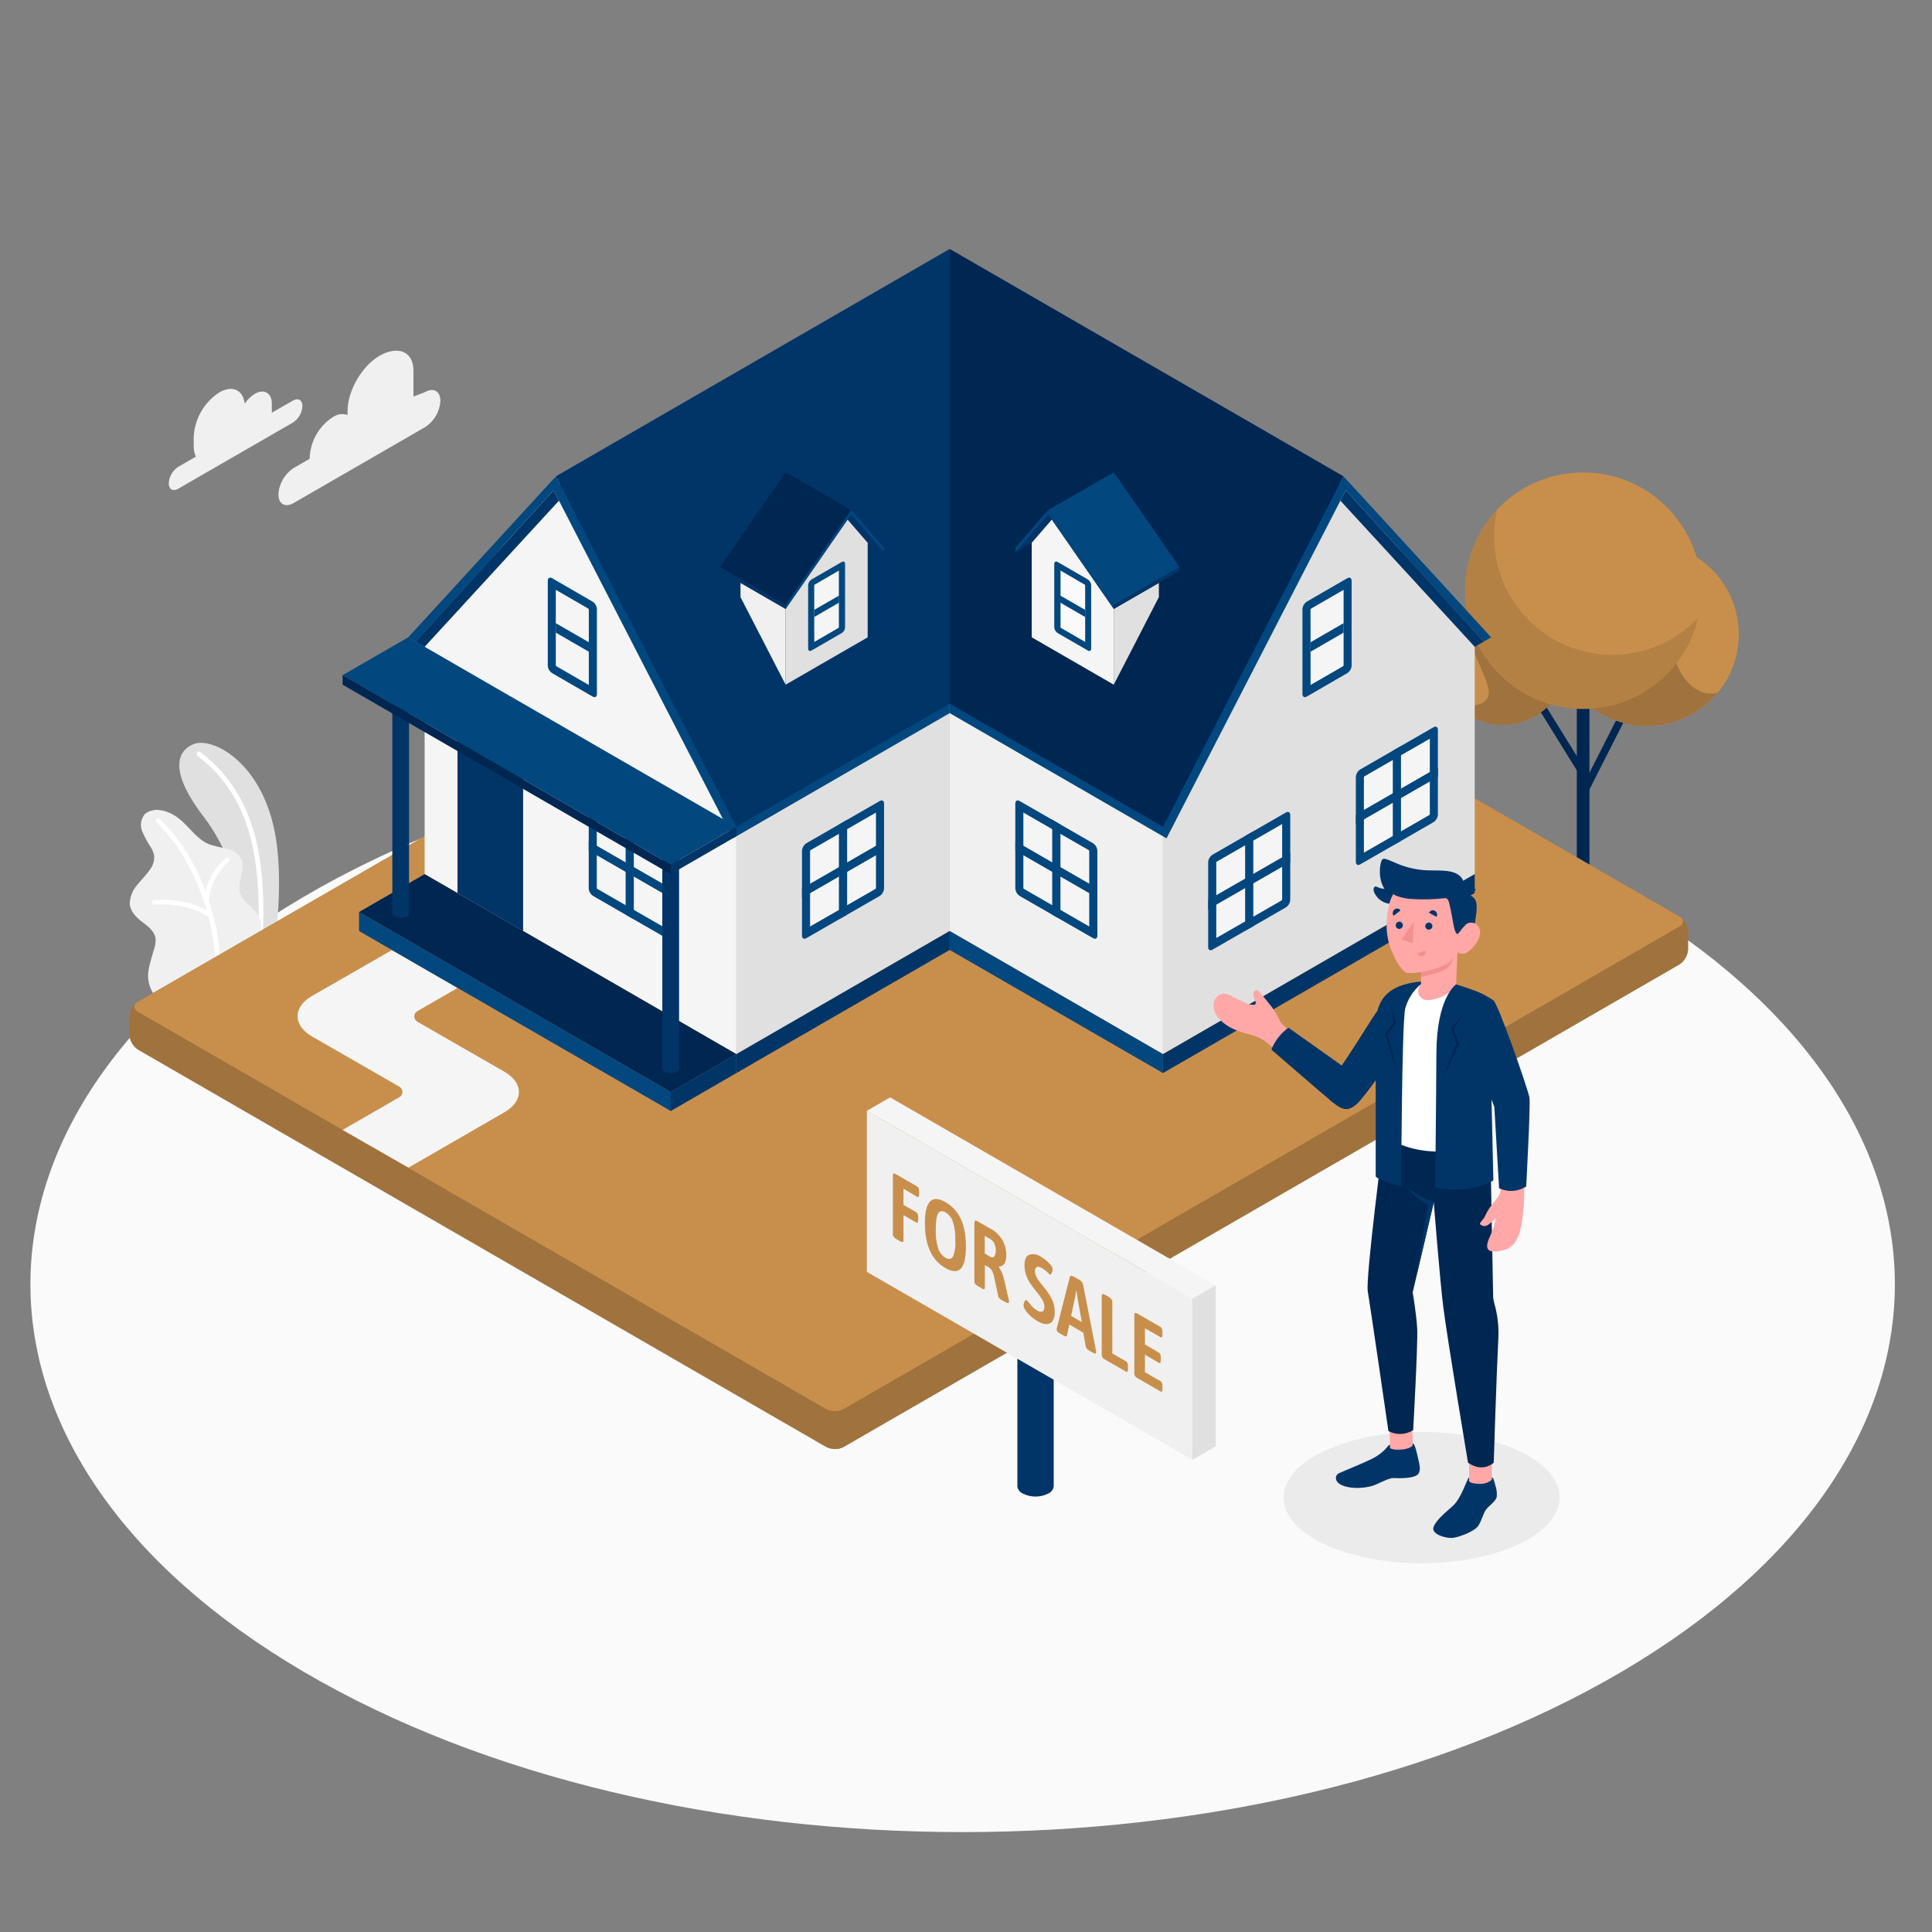 <?xml version="1.0" encoding="UTF-8"?><svg id="Layer_1" xmlns="http://www.w3.org/2000/svg" viewBox="0 0 800 800"><rect x="0" y="0" width="800" height="800" fill="#808080" stroke="none"/><defs><style>.cls-1{fill:#03477f;}.cls-2{fill:#002652;}.cls-3{fill:#013568;}.cls-4{fill:#ebebeb;}.cls-5{fill:#f28f8f;}.cls-6{fill:#f0f0f0;}.cls-7{fill:#f5f5f5;}.cls-8{fill:#fff;}.cls-9{fill:#ffa8a7;}.cls-10{fill:#fafafa;}.cls-11{fill:#c88f4c;}.cls-12{fill:#e0e0e0;}.cls-13{opacity:.1;}.cls-13,.cls-14{isolation:isolate;}.cls-14{opacity:.2;}</style></defs><g id="freepik--Floor--inject-1--inject-203"><path class="cls-10" d="M125.65,692.19c150.75,88.59,395.16,88.59,545.91,0,150.75-88.59,150.75-232.18,0-320.77-150.75-88.59-395.16-88.57-545.91,0-150.75,88.57-150.73,232.2,0,320.77Z"/></g><g id="freepik--Shadow--inject-1--inject-203"><path class="cls-4" d="M548.24,639.34c22.31,10.64,58.54,10.64,80.84,0,22.3-10.64,22.33-27.88,0-38.47-22.33-10.59-58.54-10.64-80.84,0s-22.33,27.92,0,38.47Z"/></g><g id="freepik--Plants--inject-1--inject-203"><path class="cls-12" d="M103.24,400.96l9.82-5.6s4.7-25.92,1.19-48.22c-5.02-31.34-26.29-42.15-34.04-39.04-7.74,3.11-9.58,12.39,4.42,30.51,8.26,10.69,18.88,33.27,18.62,62.35Z"/><path class="cls-8" d="M107.69,391.28h0c-.54-.03-.95-.48-.92-1.02v-.02c2.16-39.1-5.23-62.14-24.99-77.26-.43-.32-.52-.93-.19-1.36h.01c.34-.43,.94-.51,1.37-.2,20.32,15.55,28.02,39.17,25.69,78.93-.03,.52-.45,.92-.97,.92Z"/><path class="cls-6" d="M73.63,417.6c-1.56,.89-4.75-1.05-5.97-1.87-2.1-1.43-3.79-3.38-4.92-5.65-1.28-2.59-1.71-5.51-1.24-8.36,.25-1.49,.6-2.97,1.05-4.42,.42-1.44,.82-2.88,1.24-4.3,.5-1.39,.71-2.86,.64-4.33-.38-2.94-2.99-5.02-5.37-6.79s-5.34-4.52-5.34-8.06c.2-2.74,1.29-5.35,3.11-7.41,1.67-2.14,3.71-4.03,5.24-6.29,1.2-1.58,1.83-3.52,1.79-5.5-.17-1.21-.58-2.38-1.2-3.43-1.44-2.19-2.69-4.5-3.76-6.89-1.04-2.47-.58-5.31,1.19-7.33,1.74-1.3,3.94-1.85,6.09-1.52,2.01,.25,3.94,.93,5.67,1.99,5.62,3.13,8.83,9.78,14.79,12.19,2.38,.73,4.79,1.32,7.24,1.76,2.47,.46,4.63,1.94,5.94,4.08,2.19,4.37-1.87,9.75-.33,14.4,1.37,4.1,5.35,5.67,7.59,9.37,.92,1.64,1.28,3.52,1.05,5.39-.19,3.14-.96,6.22-2.27,9.08-1.46,2.85-3.14,5.58-5.02,8.18,0,0-27.03,15.59-27.2,15.72Z"/><path class="cls-8" d="M89.69,409.31h-.12c-.53-.06-.92-.54-.85-1.07h0c2.84-22.51-7.89-52.83-23.9-67.62-.39-.36-.42-.98-.05-1.37s.98-.42,1.37-.05c16.73,15.4,27.48,45.85,24.52,69.28-.07,.48-.49,.83-.97,.84Z"/><path class="cls-8" d="M86.9,379.96c-.21,0-.42-.07-.59-.2-8.55-6.41-22.16-5.2-22.3-5.2-.54,.05-1.01-.34-1.06-.88-.05-.54,.34-1.01,.88-1.06h0c.59,0,14.52-1.25,23.65,5.6,.43,.32,.52,.93,.19,1.36h-.01c-.18,.25-.47,.39-.77,.38Z"/><path class="cls-8" d="M85.51,374.34h0c-.53-.04-.95-.48-.94-1.02,.4-7.02,3.67-13.56,9.03-18.1,.42-.33,1.04-.26,1.37,.17,.33,.42,.26,1.04-.17,1.37-4.91,4.2-7.92,10.2-8.36,16.64-.03,.51-.43,.91-.94,.94Z"/></g><g id="freepik--Tree--inject-1--inject-203"><rect class="cls-2" x="645.09" y="310.13" width="38.07" height="3.11" transform="translate(85.61 762.84) rotate(-63.09)"/><rect class="cls-2" x="644.94" y="289.7" width="3.11" height="31.91" transform="translate(-64.08 386.06) rotate(-31.76)"/><path class="cls-2" d="M658.15,288.1v81.79c-.05,.47-.34,.87-.77,1.07-1.16,.58-2.52,.58-3.68,0-.43-.19-.73-.6-.77-1.07v-81.79h5.22Z"/><circle class="cls-11" cx="682" cy="262.67" r="37.98"/><path class="cls-14" d="M693.89,252.92c4.9-15.42,10.12-21.46,6.81-23.33-18.25-10.34-41.43-3.92-51.77,14.33-10.34,18.25-3.92,41.43,14.33,51.77,16.04,9.08,36.29,5.34,48.02-8.89-11.24,3.29-23.65-13.88-17.39-33.89Z"/><circle class="cls-11" cx="622.15" cy="273.39" r="26.69" transform="translate(-11.09 520) rotate(-45)"/><path class="cls-11" d="M622.15,246.7c-5.6,0-11.06,1.75-15.61,5.02-.72,16.31,13.13,32.21,9.25,37.55-3.88,5.34-13.38,2.07-16.73-2.48,7.39,12.8,23.76,17.19,36.56,9.8,12.8-7.39,17.19-23.76,9.8-36.56-4.8-8.31-13.68-13.41-23.27-13.38v.05Z"/><path class="cls-14" d="M622.15,246.7c-5.6,0-11.06,1.75-15.61,5.02-.72,16.31,13.13,32.21,9.25,37.55-3.88,5.34-13.38,2.07-16.73-2.48,7.39,12.8,23.76,17.19,36.56,9.8,12.8-7.39,17.19-23.76,9.8-36.56-4.8-8.31-13.68-13.41-23.27-13.38v.05Z"/><circle class="cls-11" cx="655.54" cy="244.61" r="48.97"/><path class="cls-13" d="M703.21,255.8c-6.18,26.33-32.53,42.67-58.86,36.49-26.33-6.18-42.67-32.53-36.49-58.86,3.12-13.32,11.68-24.72,23.59-31.45-4.24,2.42-8.11,5.44-11.47,8.98-.85,3.67-1.28,7.42-1.29,11.19-.01,27.04,21.9,48.97,48.94,48.98,13.47,0,26.34-5.54,35.6-15.32Z"/></g><g id="freepik--House--inject-1--inject-203"><path class="cls-11" d="M695.36,399.36l-346.06,199.79c-2.28,1.15-4.97,1.15-7.24,0L57.16,434.66c-2.13-1.4-3.47-3.73-3.61-6.27v-7.33c.13-2.55,1.48-4.88,3.61-6.27L403.3,214.99c2.28-1.15,4.97-1.15,7.24,0l284.82,164.58c2.13,1.4,3.47,3.73,3.61,6.27v7.33c-.17,2.52-1.5,4.81-3.61,6.19Z"/><path class="cls-14" d="M695.36,399.36l-346.06,199.79c-2.28,1.15-4.97,1.15-7.24,0L57.16,434.66c-2.13-1.4-3.47-3.73-3.61-6.27v-7.33c.13-2.55,1.48-4.88,3.61-6.27L403.3,214.99c2.28-1.15,4.97-1.15,7.24,0l284.82,164.58c2.13,1.4,3.47,3.73,3.61,6.27v7.33c-.17,2.52-1.5,4.81-3.61,6.19Z"/><path class="cls-11" d="M698.98,385.76c-.14-2.55-1.48-4.87-3.61-6.27l-3.18-1.82-346.51,200.04v22.31c1.26,.03,2.5-.27,3.61-.87l346.06-199.79c2.13-1.4,3.47-3.73,3.61-6.27l.02-7.33Z"/><path class="cls-14" d="M698.98,385.76c-.14-2.55-1.48-4.87-3.61-6.27l-3.18-1.82-346.51,200.04v22.31c1.26,.03,2.5-.27,3.61-.87l346.06-199.79c2.13-1.4,3.47-3.73,3.61-6.27l.02-7.33Z"/><path class="cls-11" d="M57.16,418.98l284.91,164.48c2.28,1.15,4.97,1.15,7.24,0l346.06-199.79c1.15-.39,1.77-1.65,1.38-2.8-.22-.65-.73-1.16-1.38-1.38L410.46,214.99c-2.28-1.15-4.97-1.15-7.24,0L57.16,414.79c-1.15,.39-1.77,1.65-1.38,2.8,.22,.65,.73,1.16,1.38,1.38Z"/><path class="cls-7" d="M208.91,460.54c7.96-4.6,7.96-12.13,0-16.73l-36.11-20.76c-1.2-.69-1.61-2.23-.92-3.43,.22-.38,.54-.7,.92-.92l16.63-9.58-27.18-15.69-33.08,19c-7.96,4.6-7.94,12.11,0,16.73l36.21,20.81c1.2,.69,1.61,2.23,.92,3.43-.22,.38-.54,.7-.92,.92l-23.52,13.56,27.28,15.61,39.77-22.95Z"/><polygon class="cls-12" points="304.92 342.36 393.25 291.36 393.25 385.51 304.92 436.49 304.92 342.36"/><path class="cls-1" d="M364.26,331.7l-30.36,17.46c-1.06,.71-1.73,1.87-1.81,3.14v35.12c0,1.15,.82,1.67,1.81,1.04l30.36-17.46c1.07-.7,1.74-1.87,1.81-3.14v-35.12c0-1.15-.8-1.67-1.81-1.04Z"/><path class="cls-7" d="M362.59,368.03c.05-.11,.1-.22,.13-.33v-31.24l-27.15,15.61c-.05,.11-.1,.22-.13,.33v31.24l27.15-15.61Z"/><polygon class="cls-1" points="366.07 348.29 332.1 367.86 332.1 371.78 366.07 352.22 366.07 348.29"/><polygon class="cls-1" points="350.78 339.45 350.78 378.75 347.38 380.64 347.38 341.42 350.78 339.45"/><polygon class="cls-3" points="304.92 436.49 304.92 444.33 393.25 393.35 393.25 385.51 304.92 436.49"/><polygon class="cls-6" points="481.57 342.36 393.25 291.36 393.25 385.51 481.57 436.49 481.57 342.36"/><path class="cls-1" d="M422.23,331.7l30.36,17.46c1.06,.71,1.73,1.87,1.81,3.14v35.12c0,1.15-.82,1.67-1.81,1.04l-30.36-17.46c-1.07-.7-1.74-1.87-1.81-3.14v-35.12c0-1.15,.8-1.67,1.81-1.04Z"/><path class="cls-7" d="M423.9,368.03s-.12-.23-.15-.33v-31.24l27.15,15.61c.05,.11,.1,.22,.13,.33v31.24l-27.13-15.61Z"/><polygon class="cls-1" points="420.43 348.29 454.4 367.86 454.4 371.78 420.43 352.22 420.43 348.29"/><polygon class="cls-1" points="435.7 339.45 435.7 378.75 439.11 380.64 439.11 341.42 435.7 339.45"/><polygon class="cls-1" points="481.57 436.49 481.57 444.33 393.25 393.35 393.25 385.51 481.57 436.49"/><polygon class="cls-12" points="481.57 342.36 556.31 197.23 610.66 267.83 610.65 361.96 481.57 436.49 481.57 342.36"/><path class="cls-1" d="M532.45,336.45l-30.36,17.46c-1.07,.7-1.74,1.87-1.81,3.14v35.12c0,1.15,.8,1.67,1.81,1.05l30.36-17.48c1.07-.7,1.74-1.86,1.81-3.13v-35.12c0-1.15-.8-1.62-1.81-1.05Z"/><path class="cls-7" d="M530.78,372.78c.05-.11,.1-.22,.13-.33v-31.24l-27.15,15.62c-.05,.1-.1,.21-.13,.32v31.26l27.15-15.62Z"/><polygon class="cls-1" points="534.26 353.06 500.29 372.61 500.29 376.54 534.26 356.99 534.26 353.06"/><polygon class="cls-1" points="518.97 344.21 518.97 383.52 515.58 385.39 515.58 346.17 518.97 344.21"/><path class="cls-1" d="M593.6,301.13l-30.36,17.48c-1.07,.69-1.74,1.86-1.81,3.13v35.12c0,1.15,.8,1.67,1.81,1.05l30.34-17.46c1.07-.7,1.75-1.87,1.82-3.14v-35.12c0-1.22-.82-1.62-1.81-1.05Z"/><path class="cls-7" d="M591.93,337.45c.06-.11,.1-.22,.13-.33v-31.24l-27.15,15.62s-.12,.22-.15,.33v31.24l27.16-15.62Z"/><polygon class="cls-1" points="595.41 317.74 561.44 337.29 561.44 341.22 595.41 321.67 595.41 317.74"/><polygon class="cls-1" points="580.12 308.89 580.12 348.19 576.73 350.07 576.73 310.84 580.12 308.89"/><path class="cls-1" d="M541.14,249.11l16.73-9.68c.99-.57,1.81-.1,1.81,1.05v35.12c-.08,1.27-.74,2.44-1.81,3.14l-16.73,9.67c-1,.59-1.82,.12-1.82-1.04v-35.12c.07-1.28,.75-2.45,1.82-3.14Z"/><path class="cls-7" d="M542.66,252.32l.22-.3,13.48-7.78v31.34c-.06,.1-.14,.2-.22,.28l-13.46,7.78-.02-31.33Z"/><polygon class="cls-1" points="556.36 258.04 542.66 265.95 542.66 269.87 556.36 261.95 556.36 258.04"/><polygon class="cls-3" points="481.57 436.49 610.65 361.96 610.66 369.8 481.57 444.33 481.57 436.49"/><polygon class="cls-7" points="304.92 342.36 230.19 197.23 175.83 267.83 175.83 361.96 304.92 436.49 304.92 342.36"/><polygon class="cls-3" points="189.43 369.8 189.43 299.2 216.61 314.89 216.61 385.51 189.43 369.8"/><path class="cls-1" d="M245.59,331.7l30.34,17.46c1.07,.7,1.75,1.87,1.82,3.14v35.12c0,1.15-.82,1.67-1.82,1.04l-30.34-17.46c-1.07-.7-1.74-1.87-1.81-3.14v-35.12c-.02-1.15,.8-1.67,1.81-1.04Z"/><path class="cls-7" d="M247.26,368.03c-.06-.11-.11-.22-.15-.33v-31.24l27.15,15.61c.06,.11,.11,.22,.15,.33v31.24l-27.15-15.61Z"/><polygon class="cls-1" points="243.77 348.29 277.76 367.86 277.76 371.78 243.77 352.22 243.77 348.29"/><polygon class="cls-1" points="259.06 339.45 259.06 378.75 262.45 380.64 262.45 341.42 259.06 339.45"/><path class="cls-1" d="M245.36,249.11l-16.73-9.68c-1-.57-1.81-.1-1.81,1.05v35.12c.07,1.28,.74,2.44,1.81,3.14l16.73,9.67c1,.59,1.81,.12,1.81-1.04v-35.12c-.07-1.28-.74-2.44-1.81-3.14Z"/><path class="cls-7" d="M243.82,252.32l-.2-.3-13.48-7.78v31.34c.06,.1,.14,.2,.22,.28l13.46,7.78v-31.33Z"/><polygon class="cls-1" points="230.14 258.04 243.84 265.95 243.84 269.87 230.14 261.95 230.14 258.04"/><polygon class="cls-1" points="483.03 347.14 393.25 295.29 393.25 106.99 557.76 202.01 483.03 347.14"/><polygon class="cls-1" points="556.31 197.23 554.75 200.24 614.34 265.7 617.46 263.9 556.31 197.23"/><polygon class="cls-3" points="614.34 265.7 610.66 267.83 555.03 207.31 557.26 203 614.34 265.7"/><polygon class="cls-2" points="481.57 342.36 393.25 291.36 393.25 103.08 556.31 197.23 481.57 342.36"/><polygon class="cls-1" points="303.46 347.14 393.25 295.29 393.25 106.99 228.73 202.01 303.46 347.14"/><polygon class="cls-1" points="230.19 197.23 231.74 200.24 172.15 265.7 169.04 263.9 230.19 197.23"/><polygon class="cls-3" points="172.15 265.7 175.83 267.83 231.46 207.31 229.23 203 172.15 265.7"/><polygon class="cls-3" points="304.92 342.36 393.25 291.36 393.25 103.08 230.19 197.23 304.92 342.36"/><polygon class="cls-6" points="306.62 247.24 325.31 283.51 325.31 244.29 306.62 233.5 306.62 247.24"/><polygon class="cls-12" points="325.31 244.29 345.68 208.98 359.28 224.67 359.28 263.9 325.31 283.51 325.31 244.29"/><path class="cls-1" d="M336.01,239.96l12.56-7.26c.75-.43,1.35-.08,1.35,.79v26.29c-.05,.95-.56,1.82-1.35,2.34l-12.56,7.26c-.75,.43-1.37,0-1.37-.77v-26.29c.05-.96,.56-1.84,1.37-2.36Z"/><path class="cls-7" d="M337.15,242.32s.12-.17,.17-.22l10.04-5.84v23.52l-.15,.22-10.04,5.82-.02-23.5Z"/><polygon class="cls-1" points="347.42 246.62 337.15 252.54 337.15 255.48 347.42 249.54 347.42 246.62"/><polygon class="cls-3" points="345.68 208.98 352.49 212.92 366.07 228.6 359.28 224.67 345.68 208.98"/><polygon class="cls-3" points="345.68 207.31 352.49 211.23 366.07 226.93 359.28 223 345.68 207.31"/><polygon class="cls-2" points="352.49 212.92 325.31 252.14 298.13 236.45 325.31 197.21 352.49 212.92"/><polygon class="cls-2" points="352.49 211.23 325.31 250.46 298.13 234.78 325.31 195.54 352.49 211.23"/><polygon class="cls-1" points="352.49 211.23 352.49 212.92 366.07 228.6 366.07 226.93 352.49 211.23"/><polygon class="cls-1" points="352.49 211.23 325.31 250.46 325.31 252.14 352.49 212.92 352.49 211.23"/><polygon class="cls-3" points="298.13 234.78 298.13 236.45 325.31 252.14 325.31 250.46 298.13 234.78"/><polygon class="cls-12" points="479.87 247.24 461.19 283.51 461.19 244.29 479.87 233.5 479.87 247.24"/><polygon class="cls-7" points="461.19 244.29 440.8 208.98 427.22 224.67 427.22 263.9 461.19 283.51 461.19 244.29"/><path class="cls-1" d="M450.48,239.96l-12.56-7.26c-.75-.43-1.37-.08-1.37,.79v26.29c.06,.95,.57,1.82,1.37,2.34l12.56,7.26c.75,.43,1.35,0,1.35-.77v-26.29c-.05-.96-.55-1.83-1.35-2.36Z"/><path class="cls-10" d="M449.33,242.32c-.04-.08-.09-.15-.15-.22l-10.04-5.84v23.52c.06,.07,.12,.14,.17,.22l10.04,5.82-.02-23.5Z"/><polygon class="cls-1" points="439.06 246.62 449.33 252.54 449.33 255.48 439.06 249.54 439.06 246.62"/><polygon class="cls-3" points="440.8 208.98 434.01 212.92 420.43 228.6 427.22 224.67 440.8 208.98"/><polygon class="cls-3" points="440.8 207.31 434.01 211.23 420.43 226.93 427.22 223 440.8 207.31"/><polygon class="cls-2" points="434.01 212.92 461.19 252.14 488.37 236.45 461.19 197.21 434.01 212.92"/><polygon class="cls-1" points="434.01 211.23 461.19 250.46 488.37 234.78 461.19 195.54 434.01 211.23"/><polygon class="cls-1" points="434.01 211.23 434.01 212.92 420.43 228.6 420.43 226.93 434.01 211.23"/><polygon class="cls-1" points="434.01 211.23 461.19 250.46 461.19 252.14 434.01 212.92 434.01 211.23"/><polygon class="cls-3" points="488.37 234.78 488.37 236.45 461.19 252.14 461.19 250.46 488.37 234.78"/><polygon class="cls-3" points="304.92 436.49 277.76 452.19 277.76 460.04 304.92 444.33 304.92 436.49"/><polygon class="cls-1" points="277.76 452.19 148.67 377.65 148.67 385.51 277.76 460.04 277.76 452.19"/><polygon class="cls-2" points="175.83 361.96 148.67 377.65 277.76 452.19 304.92 436.49 175.83 361.96"/><path class="cls-3" d="M274.29,442.38c.06,.61,.44,1.13,1,1.37,1.54,.79,3.36,.79,4.9,0,.56-.24,.94-.77,1-1.37h0v-97.01h-6.94v97.01h.03Z"/><path class="cls-3" d="M162.45,378.07c.06,.62,.45,1.15,1.02,1.39,1.54,.77,3.35,.77,4.88,0,.57-.24,.96-.77,1.02-1.39h0v-96.93h-6.92v96.93Z"/><polygon class="cls-1" points="304.92 342.36 169.04 263.9 141.86 279.58 277.74 358.04 304.92 342.36"/><polygon class="cls-3" points="277.74 358.04 277.74 361.96 304.92 346.27 304.92 342.36 277.74 358.04"/><polygon class="cls-2" points="277.74 358.04 141.86 279.58 141.86 283.51 277.74 361.96 277.74 358.04"/></g><g id="freepik--for-sale--inject-1--inject-203"><path class="cls-3" d="M421.25,615.4c.15,1.32,.98,2.46,2.19,3.01,3.36,1.71,7.33,1.71,10.69,0,1.21-.55,2.04-1.69,2.19-3.01h0v-110.07h-15.05v110.07h-.02Z"/><polygon class="cls-6" points="358.96 526.66 358.96 459.95 493.73 537.76 493.73 604.46 358.96 526.66"/><polygon class="cls-7" points="358.96 459.95 368.58 454.4 503.37 532.21 493.73 537.76 358.96 459.95"/><polygon class="cls-12" points="503.37 532.21 503.37 598.91 493.73 604.46 493.73 537.76 503.37 532.21"/><path class="cls-11" d="M369.71,511.19v-24.3c0-.5,.08-.82,.27-.94s.47,0,.85,.17l8.95,5.17c.55,.32,.82,1.02,.82,2.12v.99c0,1.09-.27,1.49-.82,1.17l-5.67-3.35v6.69l5.27,3.03c.55,.32,.82,1.04,.82,2.12v1c0,1.09-.27,1.47-.82,1.15l-5.27-3.03v10.5c0,.38-.13,.59-.38,.6-.47-.04-.92-.2-1.3-.47l-1.02-.6c-1.12-.62-1.69-1.3-1.69-2.04Z"/><path class="cls-11" d="M382.98,506.47c0-9.07,2.85-11.96,8.55-8.68,5.7,3.28,8.51,9.45,8.43,18.52,0,9.11-2.83,12.03-8.5,8.76-5.66-3.27-8.49-9.47-8.48-18.6Zm11.59,13.92c.85-2.12,1.19-4.41,.99-6.69,.11-2.62-.22-5.25-.97-7.76-.5-1.62-1.58-3-3.03-3.88-1.39-.8-2.43-.69-3.08,.35s-1,3.24-1,6.69c-.1,2.64,.23,5.28,1,7.81,.51,1.64,1.61,3.04,3.08,3.93,1.34,.75,2.34,.6,3.01-.45Z"/><path class="cls-11" d="M403.47,530.67v-24.3c0-.49,.08-.79,.28-.9s.47,0,.87,.15l5.37,3.08c4.18,2.11,6.78,6.42,6.69,11.11,0,3.02-1.04,4.58-3.11,4.67v.15c1.13,1.63,1.9,3.49,2.26,5.45l1.97,8.53c0,.09,0,.19,0,.28,.02,.09,.02,.18,0,.27,0,.59-.59,.54-1.77-.15l-1.02-.54c-1.04-.6-1.67-1.22-1.67-1.87l-1.81-8.36c-.18-.82-.49-1.6-.92-2.32-.41-.58-.95-1.06-1.57-1.39l-1.22-.72v9.45c0,.74-.59,.77-1.67,0l-.89-.52c-1.22-.62-1.79-1.32-1.79-2.06Zm6.69-10.22c.47,.35,1.13,.28,1.52-.15,.49-.69,.72-1.54,.64-2.39,.04-1.05-.17-2.09-.62-3.04-.36-.77-.94-1.4-1.67-1.82l-2.26-1.3v7.33l2.39,1.39Z"/><path class="cls-11" d="M426.58,544.79c-.91-.81-1.7-1.74-2.34-2.78-.12-.25-.22-.51-.3-.77-.07-.22-.1-.45-.1-.69,0-.58,.13-1.16,.4-1.67,.27-.5,.57-.65,.9-.45,.25,.18,.48,.41,.65,.67,.28,.35,.47,.59,.57,.69,.83,1.14,1.87,2.11,3.08,2.84,.61,.44,1.38,.61,2.12,.47,.59-.17,.89-.8,.89-1.87,0-1.03-.26-2.04-.79-2.93-.7-1.18-1.5-2.3-2.39-3.35-.99-1.17-1.91-2.39-2.76-3.66-.7-1.09-1.26-2.27-1.67-3.5-.42-1.27-.63-2.6-.62-3.93,0-2.29,.64-3.73,1.92-4.3,1.72-.52,3.59-.17,5.02,.92,.82,.48,1.6,1.04,2.31,1.67,.72,.61,1.36,1.3,1.92,2.06,.29,.37,.45,.82,.47,1.29,0,.58-.13,1.15-.37,1.67-.25,.54-.52,.72-.84,.55-.28-.21-.53-.45-.75-.72-.74-.75-1.59-1.4-2.51-1.92-.94-.54-1.64-.67-2.11-.4-.51,.35-.79,.96-.72,1.57,0,.75,.15,1.5,.45,2.19,.27,.64,.61,1.24,1.02,1.79,.38,.5,1.09,1.37,2.11,2.63,1.36,1.59,2.53,3.34,3.48,5.2,.76,1.65,1.14,3.44,1.12,5.25,.06,1.23-.22,2.46-.8,3.55-.51,.86-1.43,1.4-2.43,1.42-1.37,0-2.71-.42-3.85-1.19-1.12-.65-2.15-1.42-3.09-2.31Z"/><path class="cls-11" d="M437.57,550.71v-.62l5.44-21.39c.13-.55,.72-.54,1.79,0l1.67,1c.94,.36,1.67,1.12,1.99,2.07l5.4,27.65v.69c0,.5-.45,.5-1.35,0l-1.34-.77c-.94-.55-1.46-1.09-1.56-1.67l-1.05-5.85-5.75-3.35-1.05,4.62c-.1,.43-.57,.4-1.44-.1l-1.32-.75c-.95-.51-1.42-1.02-1.42-1.52Zm10.4-3.24l-1.79-9.94c-.15-.9-.28-1.89-.4-2.94l-.17-.1c-.12,.94-.25,1.76-.4,2.49l-1.67,7.88,4.43,2.61Z"/><path class="cls-11" d="M456.47,561.98c-.2-.39-.29-.82-.27-1.25v-24.29c0-.74,.57-.79,1.67-.13l1.02,.59c.49,.26,.93,.6,1.29,1.02,.26,.3,.4,.68,.4,1.07v21.43l5.62,3.24c.31,.17,.55,.45,.67,.79,.15,.44,.22,.89,.2,1.35v.99c.04,.39-.03,.78-.2,1.14-.13,.18-.35,.2-.67,0l-8.9-5.13c-.34-.19-.63-.47-.84-.8Z"/><path class="cls-11" d="M469.97,569.78c-.2-.39-.29-.82-.27-1.25v-23.92c0-.5,.08-.82,.27-.94s.47,0,.85,.18l9.67,5.57c.3,.18,.53,.46,.67,.79,.14,.44,.2,.9,.18,1.35v1c.04,.38-.03,.77-.18,1.12-.13,.18-.37,.2-.67,0l-6.39-3.68v6.69l5.69,3.35c.31,.17,.55,.44,.67,.77,.15,.44,.21,.89,.2,1.35v1c.04,.38-.03,.77-.2,1.12-.13,.2-.35,.2-.67,0l-5.69-3.35v7.26l6.42,3.71c.29,.16,.52,.42,.64,.74,.14,.44,.21,.91,.18,1.37v1c.04,.39-.02,.78-.18,1.14-.13,.18-.35,.18-.64,0l-9.7-5.59c-.35-.19-.64-.47-.85-.8Z"/></g><g id="freepik--Clouds--inject-1--inject-203"><path class="cls-6" d="M176.03,162.35l-4.83,1.86v-10.64c0-8.36-6.69-10.47-14.03-6.26h0c-7.31,4.23-13.25,14.48-13.25,22.93v1.56c-2.08-.66-4.35-.31-6.14,.94h0c-5.63,3.66-9.17,9.8-9.53,16.51v.7l-6.69,3.88c-3.7,2.42-6.03,6.46-6.27,10.87,0,4,2.81,5.62,6.27,3.61l54.53-31.48c3.7-2.41,6.03-6.44,6.27-10.86-.05-4-2.86-5.62-6.32-3.63Z"/><path class="cls-6" d="M121.3,165.88l-8.75,5.02v-3.7c0-4.52-3.18-6.36-7.09-4.1-1.65,1.05-3.06,2.43-4.15,4.05-.64-5.69-5.02-7.79-10.5-4.67-6.27,4.09-10.21,10.92-10.6,18.4v3.8c-.04,1.52,.27,3.02,.9,4.4l-7.31,4.23c-2.31,1.51-3.77,4.03-3.93,6.79,0,2.51,1.77,3.53,3.93,2.27l47.5-27.41c2.32-1.51,3.78-4.04,3.93-6.81,0-2.51-1.76-3.51-3.93-2.27Z"/></g><g id="freepik--Character--inject-1--inject-203"><rect class="cls-9" x="608.32" y="604.08" width="9.42" height="13.72"/><rect class="cls-9" x="575.43" y="587.27" width="9.42" height="13.72" transform="translate(-20.08 20.29) rotate(-1.97)"/><path class="cls-2" d="M617.12,470.17c0,8.98,1.17,67.17,1.17,67.17,.22,2.59,2.64,7.38,2.12,17.31-.72,13.5-1.89,51.01-1.89,51.01,0,0-4.42,4.38-10.65,0,0,0-8.53-50.96-10.22-64.34-1.47-11.71-3.96-43.49-3.96-43.49l-8.73,37.35s1.54,8.78,1.87,15.05-1.67,41.98-1.67,41.98c-3.1,1.95-7,2.09-10.24,.38,0,0-7.58-52.28-8.55-57.89s6.69-64.54,6.69-64.54h44.06Z"/><path class="cls-9" d="M582.88,407.44c-3.86,.45-6.94,2.54-12.54,12.08-4.48,7.63-13.85,22.25-13.85,22.25-.87-.67-21.61-12.73-26.21-18.4-.94-2.15-2.1-4.2-3.46-6.12-1.77-2.29-3.58-4.55-5.45-6.69-.14-.17-.3-.32-.49-.45-.69-.4-1.67,.2-1.84,.97-.15,.79-.06,1.61,.27,2.34,.33,1,1.34,2.39,0,2.63-1.23,.07-2.45-.21-3.53-.79-1.81-.77-3.58-1.67-5.32-2.56-1.07-.7-2.28-1.13-3.55-1.27-1.9,.09-3.54,1.34-4.13,3.14-.54,1.8-.31,3.74,.65,5.35,.95,1.6,2.22,2.98,3.73,4.06,3.16,2.46,7.38,3.6,11.22,4.62,1.94,.52,3.77,1.38,5.42,2.53,3.06,2.14,19.17,17.11,26.61,22.96,3.55,2.79,8.6,4.35,12.64,.25s20.29-25.76,20.29-25.76l10.22-20.22c-3.52-.72-7.1-1.02-10.69-.92Z"/><path class="cls-3" d="M581.71,407.64c-2.73,.99-7.68,4.73-14.6,15.77-6.92,11.04-11.51,17.8-11.51,17.8l-22.08-15.66c-3.17,2.29-5.62,5.43-7.08,9.07,0,0,23.57,20.39,25.42,21.86,4.08,3.23,6.21,3.83,9.82,.79s15.64-20.92,15.64-20.92l4.38-28.7Z"/><path class="cls-8" d="M602.94,407.87h.13c8.29,2.12,14.09,9.6,14.05,18.16v44.11c-6.61,7.18-29.64,10.52-44.06,0v-45.9c0-7.34,4.08-16.16,15.34-16.73l14.53,.35Z"/><path class="cls-3" d="M606.11,370.32c1.53-.18,3.06,.36,4.15,1.46,1.79,1.82,1.42,5.2,0,12.96l-5.5,.64,1.35-15.05Z"/><path class="cls-3" d="M573.9,368.06c-1.18,.01-2.36-.22-3.45-.69-1.67-.99-2.14,.94-1.2,2.61,1.25,2.43,3.66,4.05,6.39,4.27,0-.23,1.59-4.3,1.59-4.3l-3.33-1.89Z"/><path class="cls-9" d="M603.52,385.37c.82,.49,1.99-1.09,3.01-2.14,1.29-1.47,3.53-1.62,5-.33,.41,.36,.73,.8,.93,1.3,1.67,3.53-2.12,8.21-4.37,9.77-1.28,1.11-3.13,1.27-4.58,.4l-.59,13.5s-2.74,5.02-10.65,6.19c-4.43,.67-6.49-3.35-3.88-6.69v-4.9c-1.98,.42-4.02,.53-6.04,.3-1.04-.27-3.5-3.24-5.02-6.59-1.79-3.75-4.77-10.39-2.12-21.64,2.84-12.08,15.82-12.44,23.57-7.58s4.73,18.42,4.73,18.42Z"/><path class="cls-3" d="M603.52,386.75c.42,0,1.99-2.59,3.01-3.51,1.4-1.29-.42-12.91-.42-12.91,0,0,1.42-4.42-1.35-7.34-2.78-2.93-8.21-2.44-12.16-2.58-4.86,.03-9.67-.94-14.13-2.84-5.62-2.43-6.04-2.73-6.69-.25s-.97,8.11,2.39,11.89l2.78,1.02s1.51,1.34,6.69,1.97c4.84,.36,9.7,.27,14.52-.27,1.52-.22,1.84,1.25,2.66,5.29,.74,3.53,1.34,9.52,2.71,9.53Z"/><path class="cls-3" d="M606.11,371.21l4.93-2.66c-.64-1.36-2.27-1.94-3.63-1.3-.04,.02-.08,.04-.12,.06-1.37,.78-1.89,2.49-1.19,3.9Z"/><path class="cls-5" d="M588.42,402.53c3.38-.65,6.69-1.6,9.9-2.84,1.51-.79,2.74-2.01,3.55-3.51-.39,1.5-1.08,2.91-2.02,4.15-1.87,2.39-11.42,4.16-11.42,4.16v-1.96Z"/><path class="cls-3" d="M590.18,383.53c.03,.81,.71,1.45,1.52,1.42,.81-.03,1.45-.71,1.42-1.52-.03-.79-.68-1.42-1.47-1.42-.82,0-1.48,.68-1.47,1.5v.02Z"/><path class="cls-3" d="M591.73,377.98l3.14,1.67c.46-.9,.15-1.99-.72-2.51-.87-.45-1.94-.11-2.39,.76-.01,.02-.02,.05-.04,.07Z"/><path class="cls-5" d="M590.29,393.5l-3.35,1.27c.3,.92,1.29,1.43,2.21,1.12,.02,0,.04-.01,.06-.02,.93-.38,1.4-1.42,1.07-2.38Z"/><path class="cls-3" d="M577.06,379.2l2.86-2.21c-.49-.78-1.53-1.01-2.31-.52-.06,.04-.13,.09-.18,.14-.79,.63-.95,1.77-.37,2.59Z"/><path class="cls-3" d="M577.95,383.12c-.02,.82,.63,1.5,1.45,1.52h.02c.82-.02,1.48-.7,1.47-1.52,0-.81-.66-1.47-1.47-1.47s-1.47,.66-1.47,1.47Z"/><polygon class="cls-5" points="585.44 381.73 584.96 390.58 580.34 388.99 585.44 381.73"/><path class="cls-3" d="M608.32,613.15v-1.34c-.9,.38-2.99,8.36-6.69,11.71-2.96,2.71-7.02,5.84-8.05,8.86s5.64,4.87,8.36,4.38c3.23-.57,8.81-2.84,10.22-5.02,1.4-2.17,2.06-5.2,3.21-6.69s3.76-3.26,4.38-5.02c.18-1.66,0-3.35-.54-4.93-.43-1.67-.92-3.51-1.49-3.35v1.02c-1.32,1.09-2.99,1.68-4.7,1.67-1.39,.03-4.73-.25-4.72-1.3Z"/><path class="cls-3" d="M575.57,598.24c-.5,0-.89,.7-1.97,1.87-1.61,1.62-3.48,2.97-5.54,3.98-3.53,1.77-10.39,4.48-13.5,5.89-1.94,.87-1.84,3.21,.17,4.53s6.84,2.31,12.64,1c3.16-.7,7.29-3.63,9.9-3.48s7.48,.12,9.42-1.2,1.15-4.16,.6-6.59-1.44-6.69-2.32-6.54v.82c-1.14,1.67-6.91,2.43-9.38,1.15l-.02-1.44Z"/><path class="cls-3" d="M593.69,497.91c-3.79-1.69-7.43-3.69-10.89-5.99,2.31,2.85,5.15,5.21,8.36,6.97l-4.57,29.17,7.09-30.16Z"/><path class="cls-3" d="M588.42,407.45c-3.16,2.65-5.44,6.19-6.56,10.15-1.4,6.05-1.67,73.59-1.67,73.59,0,0-7.18-1.34-10.54-3.96v-61.72c0-8.45,2.04-17.65,18.7-19.05l.07,.99Z"/><path class="cls-3" d="M602.94,407.64s-8.06,5.12-8.16,28.53c-.1,20.24-.5,55.73-.5,55.73,0,0,14.05,2.86,24.09-3.13,0,0-1.14-50.7-1.32-58.31-.22-8.7,2.32-16.09-2.58-18.55-3.72-1.74-7.57-3.17-11.52-4.28Z"/><path class="cls-9" d="M631.09,490.78l-9.67-1.67c0,1.67,0,3.04-.08,4.21-.44,1.52-1.27,2.91-2.39,4.03-1.7,1.94-3.1,4.11-4.16,6.46-1.1,1.91-2.27,2.59-1.96,3.04,.86,.96,2.31,1.11,3.35,.35,1.14-.8,2.18-1.74,3.09-2.79-.32,2.48-1.03,4.89-2.12,7.14-2.48,5.17-1.99,7.86,5.12,6.21,4.47-1.04,7.34-4.65,8.36-15.25,.44-3.89,.59-7.81,.47-11.72Z"/><path class="cls-3" d="M609.81,409.93c3,1.06,5.87,2.48,8.53,4.23,2.12,1.67,14.48,37.15,14.97,40.33,.49,3.18-1.35,36.8-1.35,36.8-3.36,2.18-7.61,2.45-11.22,.72l-1.97-33.65-9.73-25.51s-4.92-13.82,.79-22.91Z"/><polygon class="cls-2" points="605.3 420.45 600.91 425.87 603.1 432.04 597.35 446.79 604.29 432.04 601.87 426.22 605.3 420.45"/><polygon class="cls-2" points="576.29 417.52 577.23 423.12 573.45 428.08 578.72 444.68 574.64 428.26 578.13 423.64 576.29 417.52"/></g></svg>